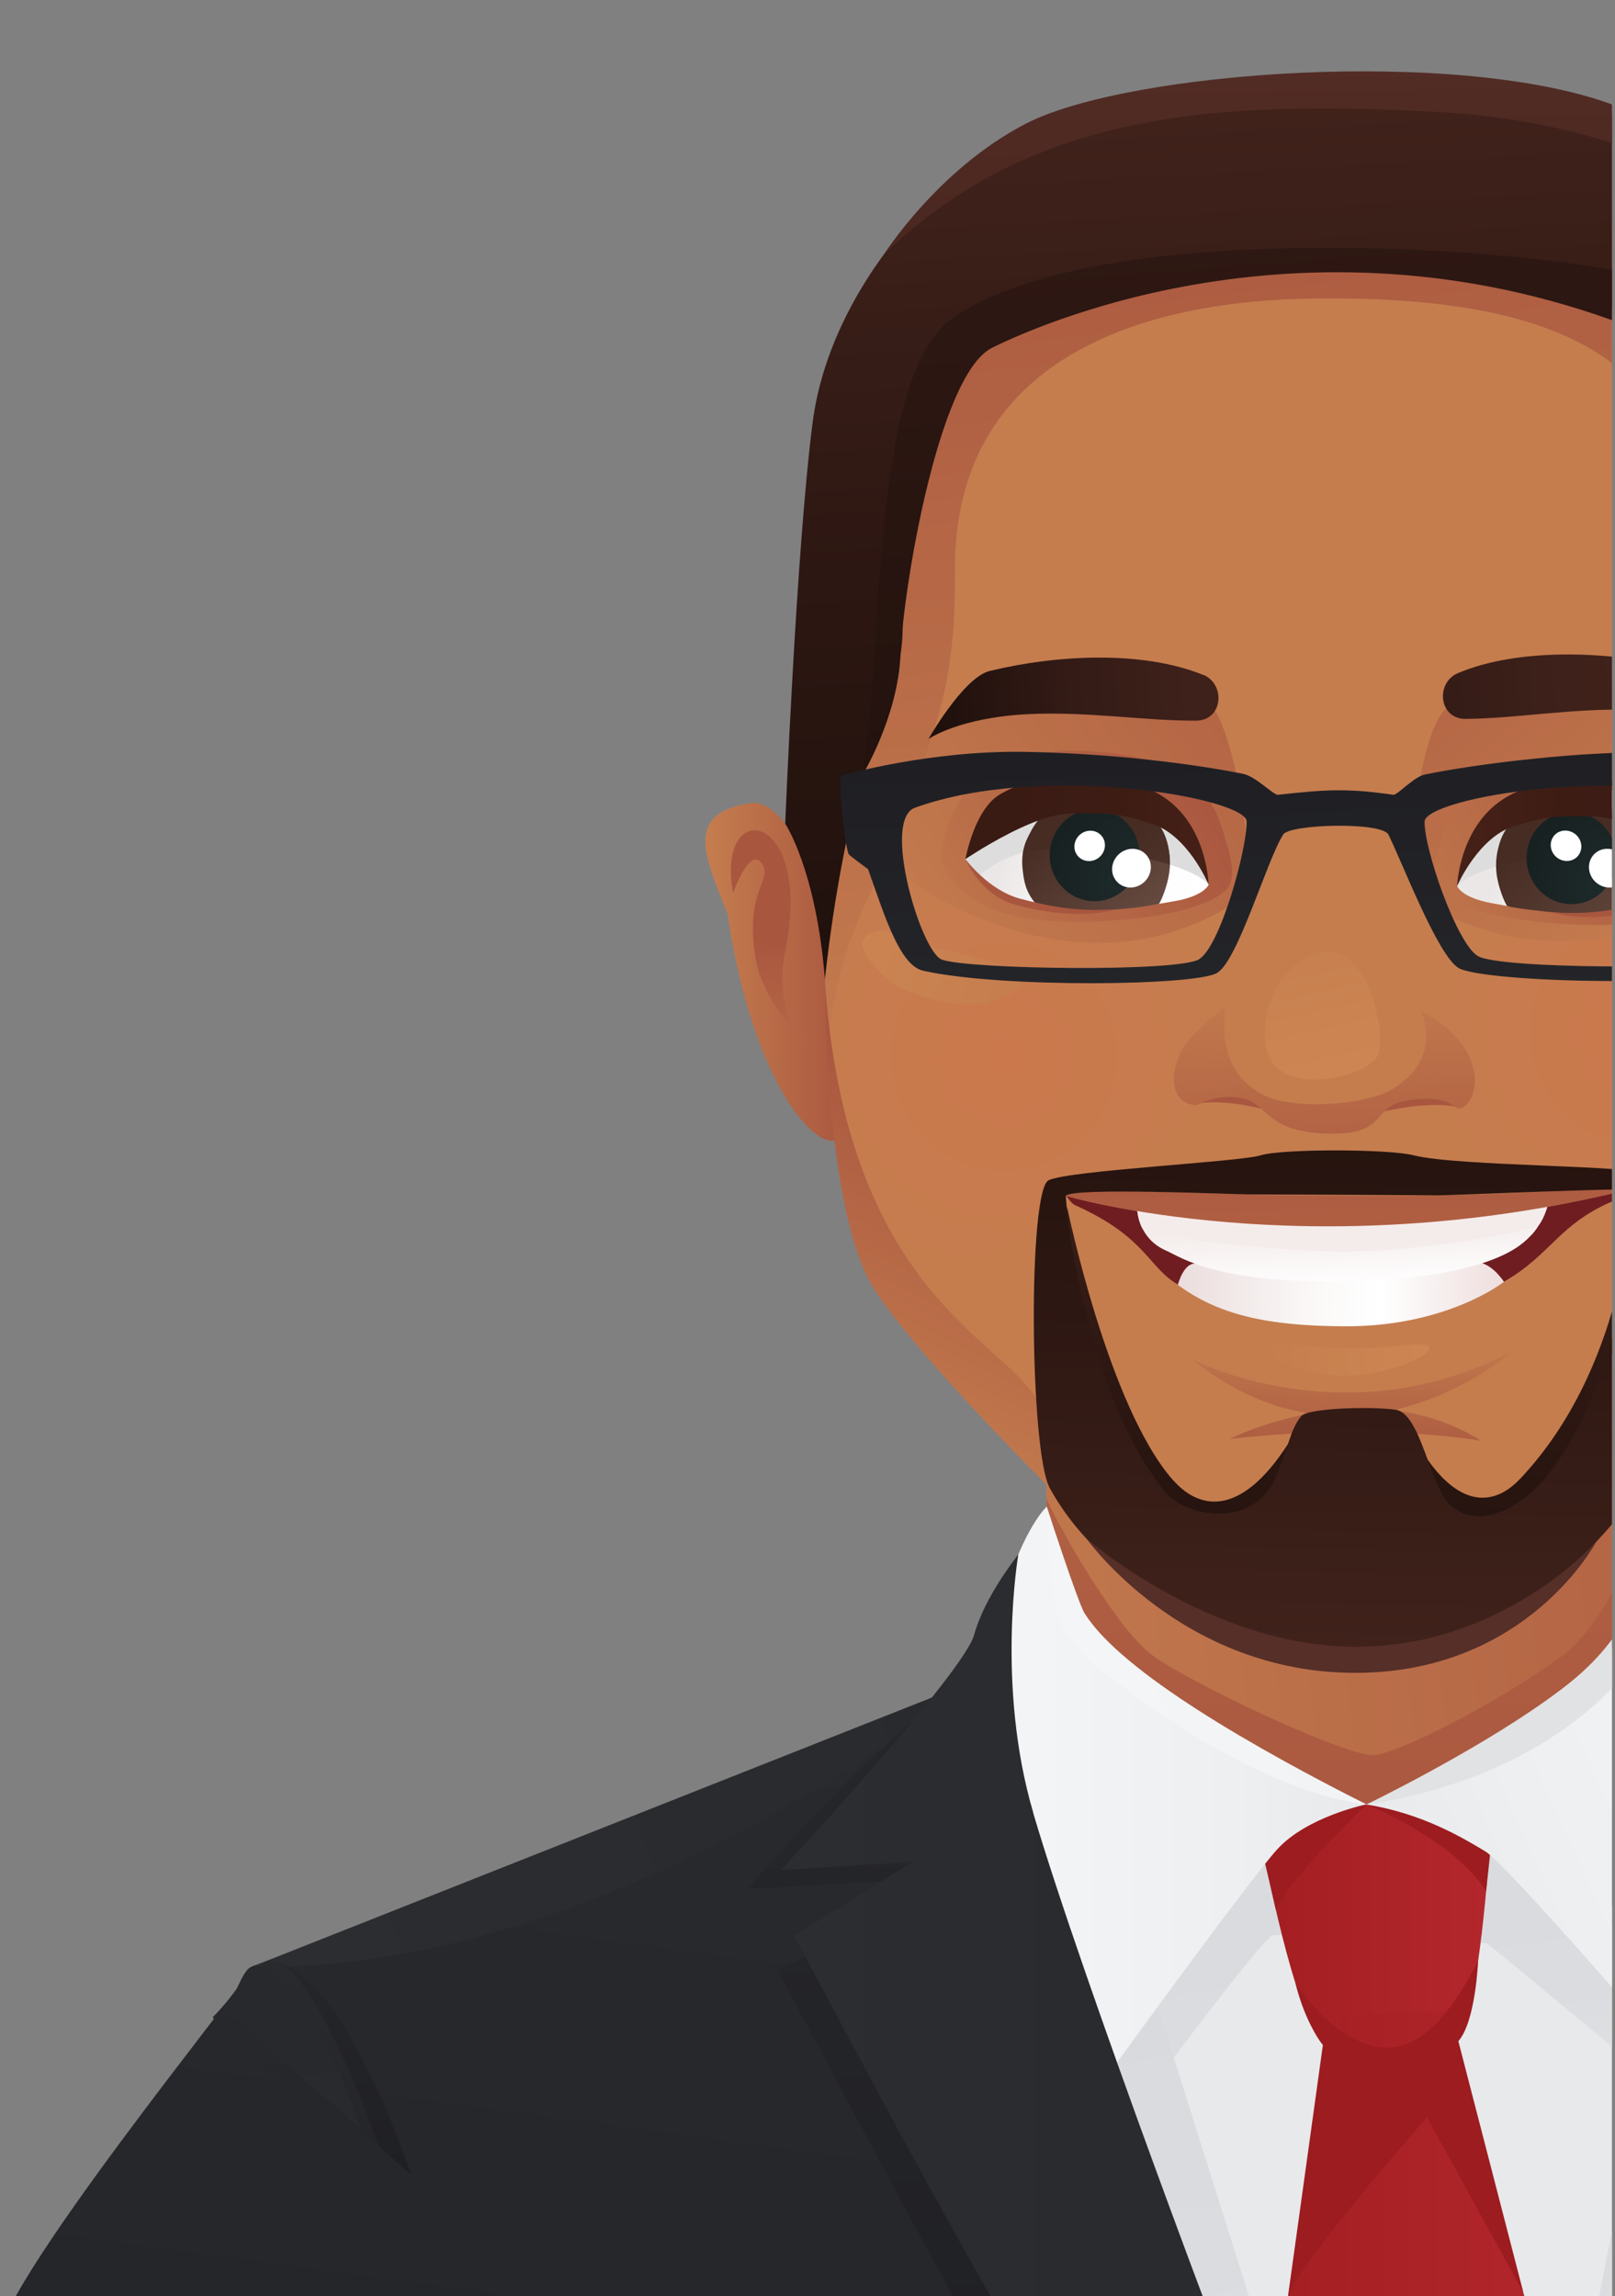 <?xml version="1.0" encoding="UTF-8"?> <svg xmlns="http://www.w3.org/2000/svg" width="498" height="708" viewBox="0 0 498 708" fill="none"><rect x="0" y="0" width="498" height="708" fill="#808080" stroke="none"/><g clip-path="url(#clip0_2215_5053)"><path d="M763.079 590.744C726.352 580.917 549.964 526.883 549.964 526.883L496.468 766.092C605.809 743.419 700.224 679.357 763.079 590.777V590.744Z" fill="url(#paint0_linear_2215_5053)"></path><path d="M77.719 606.374C78.558 608.118 -4.762 709.416 -0.435 723C74.628 806.448 267.12 768.306 385.853 774.444L288.72 525.609C269.099 535.537 77.752 606.34 77.752 606.34L77.719 606.374Z" fill="url(#paint1_linear_2215_5053)"></path><path d="M299.051 518.8L77.719 606.407C191.252 608.285 299.051 518.8 299.051 518.8Z" fill="url(#paint2_linear_2215_5053)"></path><path d="M473.627 561.061C470.877 559.183 402.79 559.183 389.005 562C375.22 564.784 337.487 634.648 337.487 634.648L390.38 774.645C396.418 774.88 402.455 775.047 408.559 775.047C438.879 775.047 468.462 771.895 497.038 765.958L542.619 641.155C542.619 641.155 476.377 562.906 473.627 561.027V561.061Z" fill="#E8E9EB"></path><path d="M455.683 556.868C455.683 556.868 401.415 555.929 392.661 559.652C383.907 563.375 337.454 634.648 337.454 634.648L345.738 656.08C345.738 656.08 388.502 598.324 392.191 596.915C395.881 595.507 457.058 598.793 458.433 599.263C459.809 599.733 535.24 663.09 535.24 663.09L542.619 641.188C509.046 601.611 455.683 556.868 455.683 556.868Z" fill="url(#paint3_linear_2215_5053)"></path><path d="M321.489 419.219C321.489 419.219 322.897 463.023 323.568 498.508C351.272 539.092 387.731 566.494 431.232 557.237C457.326 551.703 491.403 519.404 512.97 493.008C512.97 493.008 510.186 423.512 509.28 415.362C509.28 415.362 443.709 462.251 321.489 419.186V419.219Z" fill="url(#paint4_linear_2215_5053)"></path><path d="M480.67 511.354C459.808 526.246 432.204 539.931 424.255 541.172C416.273 542.413 365.392 518.197 354.961 510.113C344.53 502.03 328.263 474.091 322.729 462.285C322.729 462.285 322.729 477.713 326.117 485.26C328.867 491.331 336.548 515.681 361.066 529.969C385.584 544.257 412.919 556.063 421.337 556.365C429.756 556.667 468.998 544.257 475.74 539.293C482.481 534.329 510.085 508.872 510.688 498.911C511.292 488.983 513.171 473.823 511.259 454.269C511.259 454.269 501.398 496.496 480.637 511.354H480.67Z" fill="url(#paint5_linear_2215_5053)"></path><path d="M337.454 634.648L386.657 774.511C393.131 774.846 399.671 775.014 406.245 775.047L354.962 612.31L337.487 634.682L337.454 634.648Z" fill="url(#paint6_linear_2215_5053)"></path><path d="M510.421 618.817L483.287 759.015L488.418 767.668C492.544 766.897 496.636 766.058 500.728 765.153L542.653 641.155L510.454 618.783L510.421 618.817Z" fill="url(#paint7_linear_2215_5053)"></path><path d="M421.07 556.399C408.492 556.097 390.515 575.349 390.515 575.349C390.515 575.349 400.308 626.263 409.532 631.864C418.722 637.465 445.722 636.224 450.619 627.504C455.516 618.817 459.809 571.626 458.903 568.507C457.998 565.387 433.647 556.701 421.07 556.399Z" fill="url(#paint8_linear_2215_5053)"></path><path d="M393.466 589.033C395.914 580.95 421.338 556.399 421.338 556.399C404.333 558.579 389.273 570.989 389.273 570.989L393.466 589.033Z" fill="#9C1C20"></path><path d="M446.661 620.461L414.429 621.232C414.429 621.232 407.553 634.044 403.83 662.822C401.113 683.784 391.722 743.62 386.825 774.544C394.036 774.913 401.247 775.081 408.525 775.081C435.727 775.081 462.324 772.532 488.116 767.736C476.511 728.393 456.79 665.036 454.14 656.047C453.302 653.229 446.627 620.494 446.627 620.494L446.661 620.461Z" fill="url(#paint9_linear_2215_5053)"></path><path d="M407.955 630.321L397.122 708.369C399.269 699.112 440.02 652.86 440.02 652.86L469.736 706.86L449.176 627.37C439.684 635.755 407.955 630.288 407.955 630.288V630.321Z" fill="#9C1C20"></path><path d="M458.266 583.097L460.177 565.22C460.177 565.22 443.575 559.183 421.338 556.399C421.338 556.399 447.835 566.964 458.266 583.097Z" fill="#9C1C20"></path><path d="M425.463 631.227C410.739 629.349 399.47 611.438 399.47 611.438C399.47 611.438 401.549 621.299 407.05 629.382C412.584 637.465 424.122 637.096 427.912 637.231C432.138 637.398 443.139 636.895 449.746 629.315C455.046 623.244 455.784 604.663 455.784 604.663C450.249 615.228 440.187 633.139 425.463 631.26V631.227Z" fill="#9C1C20"></path><path d="M230.661 582.459L295.059 578.736L239.851 607.614C239.851 607.614 298.01 717.257 306.999 730.875C308.844 733.692 317.296 747.578 329.437 767.802C348.522 771.324 368.009 773.605 387.864 774.544C338.862 656.415 287.881 533.055 285.902 526.548C253.804 554.319 230.628 582.426 230.628 582.426L230.661 582.459Z" fill="url(#paint10_linear_2215_5053)"></path><path d="M81.743 604.764L88.787 633.809C100.794 646.89 113.54 659.233 127.023 670.771C115.217 638.237 98.882 604.361 81.743 604.764Z" fill="url(#paint11_linear_2215_5053)"></path><path d="M84.863 604.696C79.865 603.388 70.697 617.204 65.565 622C80.088 640.179 99.587 646.052 116.759 661.681C105.658 630.858 93.114 606.81 84.863 604.663V604.696Z" fill="url(#paint12_linear_2215_5053)"></path><path d="M77.719 606.374C74.465 607.413 72.614 616.155 70.065 618C82.944 634.133 95.897 642.06 110.856 656.181C99.788 619.152 82.615 604.797 77.719 606.34V606.374Z" fill="url(#paint13_linear_2215_5053)"></path><path d="M511.494 456.315C511.494 456.315 513.305 467.014 506.731 492.136C498.447 523.798 421.304 556.399 421.304 556.399C438.779 559.183 451.323 566.863 457.997 570.855C464.672 574.812 517.799 636.526 517.799 636.526L541.479 531.579C541.479 531.579 530.679 507.061 522.394 479.089C516.257 458.394 511.494 456.315 511.494 456.315Z" fill="url(#paint14_linear_2215_5053)"></path><path d="M331.182 492.102C324.608 470.1 322.763 464.566 322.763 464.566C322.763 464.566 315.854 470.771 309.716 491.465C301.432 519.404 313.238 560.423 313.238 560.423L344.061 636.493C344.061 636.493 384.544 580.581 393.734 570.351C402.924 560.122 421.338 556.365 421.338 556.365C421.338 556.365 338.628 516.955 331.182 492.102Z" fill="url(#paint15_linear_2215_5053)"></path><path d="M318.638 559.015C307.033 519.739 314.009 479.323 314.009 479.323C314.009 479.323 303.578 492.27 300.392 504.076C297.205 515.882 240.858 576.59 240.858 576.59L281.341 574.108L244.95 596.882C244.95 596.882 296.132 693.779 310.756 716.654C314.579 722.624 326.285 743.05 341.445 769.916C359.59 772.733 378.071 774.444 396.887 774.947C394.438 768.909 391.99 762.805 389.508 756.634C378.239 728.661 333.898 610.7 318.604 559.048L318.638 559.015Z" fill="url(#paint16_linear_2215_5053)"></path><path d="M608.861 589L562.24 571.626L601.483 567.903C601.483 567.903 549.26 513.434 542.049 503.606C534.771 493.678 523.535 483.382 523.535 483.382C523.535 483.382 535.911 522.288 530.31 562.905C523.099 615.329 497.776 735.034 490.263 767.266C511.259 763.241 531.752 757.673 551.575 750.731C554.258 744.224 556.237 739.528 557.31 737.113C568.345 712.26 608.828 589 608.828 589H608.861Z" fill="url(#paint17_linear_2215_5053)"></path><path d="M511.494 456.281C511.494 456.281 512.634 465.438 509.783 477.244C503.142 504.546 488.62 515.849 477.082 524.1C454.073 540.568 421.371 556.399 421.371 556.399C468.831 549.288 500.66 524.636 513.741 497.066C527.392 468.289 511.494 456.281 511.494 456.281Z" fill="#E1E2E4"></path><path d="M334.435 497.468C332.456 494.316 322.763 464.566 322.763 464.566C322.763 464.566 322.964 478.72 324.809 493.008C326.653 507.296 340.64 515.949 349.964 522.825C393.499 554.822 421.371 556.399 421.371 556.399C387.831 539.461 345.671 515.58 334.468 497.468H334.435Z" fill="url(#paint18_linear_2215_5053)"></path><path d="M231.031 247.695C212.147 250.847 216.206 262.05 224.323 281.637C232.003 333.792 251.39 354.654 257.963 351.434C269.937 345.531 253.905 243.871 231.031 247.695Z" fill="url(#paint19_linear_2215_5053)"></path><path d="M569.15 243.871C574.684 102.835 516.726 44.307 389.575 52.222C389.575 52.222 302.908 55.342 281.241 103.405C258.064 154.822 251.423 199.967 253.167 266.209C256.79 404.562 281.14 408.486 302.404 435.285C316.827 453.497 355.465 490.995 367.908 497.77C388.033 508.738 449.478 507.095 468.596 494.852C485.4 484.086 506.228 457.891 530.646 425.927C550.535 399.833 569.519 394.265 567.339 319.672C565.997 274.225 567.64 283.046 569.183 243.871H569.15Z" fill="#C57D4E"></path><path d="M482.716 366.93C510.085 369.546 556.303 382.862 564.018 335.872C571.262 291.565 564.99 269.663 551.44 266.041C518.168 257.187 479.865 277.545 464.336 289.083C428.079 316.016 434.183 362.301 482.716 366.93Z" fill="url(#paint20_radial_2215_5053)"></path><path d="M419.459 464.13C409.934 464.163 386.12 470.703 386.824 474.225C388.938 484.925 411.007 486.702 420.499 486.635C430.024 486.602 449.276 484.153 449.645 475.03C449.779 471.441 428.985 464.096 419.459 464.13Z" fill="url(#paint21_linear_2215_5053)"></path><path d="M349.964 284.891C344.866 282.14 285.936 259.199 264.772 268.322C249.78 274.795 252.899 317.257 262.491 364.18C273.09 416.1 320.751 377.026 338.426 367.232C381.224 343.586 389.676 306.222 349.931 284.857L349.964 284.891Z" fill="url(#paint22_radial_2215_5053)"></path><path d="M445.621 218.783C436.968 226.933 432.004 274.158 439.886 278.854C489.123 308.201 542.955 271.039 542.955 271.039C554.861 179.843 445.621 218.783 445.621 218.783Z" fill="url(#paint23_linear_2215_5053)"></path><path d="M278.993 270.435C278.993 270.435 331.182 310.65 381.526 277.881C389.24 272.85 381.056 228.845 374.65 219.085C374.65 219.085 271.111 175.516 278.993 270.435Z" fill="url(#paint24_linear_2215_5053)"></path><path d="M398.932 52.088C289.222 64.9 257.862 121.651 252.127 174.611C250.282 191.817 254.408 306.658 255.179 322.858C259.036 285.427 271.714 272.28 277.986 253.564C287.981 224.72 295.025 212.746 294.455 174.141C295.226 103.539 364.822 92.806 402.991 92.102C484.594 90.592 521.421 112.93 522.495 170.049C523.266 210.599 536.011 223.244 543.692 246.856C553.318 271.475 563.85 299.682 567.338 325.776C567.338 325.776 573.207 230.79 562.542 148.684C557.477 109.643 526.855 37.163 398.932 52.088Z" fill="url(#paint25_linear_2215_5053)"></path><path d="M286.808 291.8C276.377 288.916 272.52 285.058 267.724 288.111C261.82 291.901 272.822 301.325 275.337 303.237C277.853 305.115 298.346 314.876 312.231 306.256C324.775 298.474 297.038 294.651 286.808 291.8Z" fill="url(#paint26_linear_2215_5053)"></path><path d="M333.731 231.528C325.245 231.025 310.555 232.367 301.297 240.484C294.153 246.756 289.827 258.897 290.397 264.733C290.699 267.718 295.73 282.14 323.87 283.985C342.25 285.226 371.329 282.107 378.373 273.99C381.76 270.1 378.675 261.379 376.998 255.946C371.799 238.974 359.523 232.971 333.731 231.495V231.528Z" fill="url(#paint27_linear_2215_5053)"></path><path d="M351.038 245.179C305.557 238.505 313.674 245.649 297.709 264.901C297.709 264.901 304.618 274.728 313.037 276.942C336.481 283.113 351.977 279.591 362.475 277.814C366.198 277.177 371.162 275.567 372.705 272.816C372.705 272.816 364.588 247.192 351.038 245.213V245.179Z" fill="url(#paint28_linear_2215_5053)"></path><path d="M331.752 241.758C317.062 240.081 297.743 264.901 297.743 264.901C298.481 266.209 299.453 268.02 301.801 269.932C304.518 268.087 312.198 261.547 324.139 261.849C365.158 262.855 372.705 272.716 372.705 272.716C369.72 253.832 346.477 243.469 331.786 241.792L331.752 241.758Z" fill="#DDDDDD"></path><path d="M337.286 247.56C324.81 248.164 313.775 254.939 315.351 268.221C315.687 271.039 316.022 274.594 319.108 278.317C321.422 279.021 330.478 280.799 337.219 280.698C343.29 280.598 350.736 280.094 357.344 278.719C357.914 278.149 360.463 272.414 360.731 267.215C361.503 253.497 349.763 246.957 337.286 247.56Z" fill="url(#paint29_linear_2215_5053)"></path><path d="M332.926 246.688C318.503 246.688 315.451 262.888 315.451 262.888C334.972 258.495 360.764 266.578 360.764 266.578C360.697 249.539 348.69 246.722 332.959 246.688H332.926Z" fill="url(#paint30_linear_2215_5053)"></path><path d="M337.353 249.472C329.706 249.606 323.602 256.08 323.702 263.928C323.803 271.777 330.108 278.015 337.756 277.881C345.403 277.713 351.507 271.273 351.373 263.425C351.272 255.577 344.967 249.338 337.32 249.472H337.353Z" fill="url(#paint31_radial_2215_5053)"></path><path d="M346.375 262.419C343.39 263.995 342.082 267.617 343.491 270.502C344.9 273.42 348.455 274.527 351.44 272.95C354.425 271.374 355.7 267.785 354.324 264.867C352.916 261.949 349.361 260.876 346.409 262.419H346.375Z" fill="white"></path><path d="M488.821 232.467C462.995 233.641 450.652 239.477 445.252 256.382C443.542 261.782 440.322 270.468 443.642 274.393C450.619 282.576 479.631 286.065 498.044 285.058C526.185 283.516 531.417 269.16 531.752 266.209C532.39 260.373 528.231 248.198 521.154 241.825C511.964 233.574 497.307 232.098 488.821 232.467Z" fill="url(#paint32_linear_2215_5053)"></path><path d="M471.313 245.917C457.729 247.728 449.311 273.252 449.311 273.252C450.82 276.036 455.784 277.713 459.473 278.384C469.971 280.296 485.433 283.985 508.945 278.116C517.397 276.003 524.407 266.276 524.407 266.276C508.677 246.823 516.894 239.813 471.313 245.917Z" fill="url(#paint33_linear_2215_5053)"></path><path d="M490.666 242.731C475.942 244.24 452.564 254.336 449.378 273.152C449.378 273.152 457.025 263.391 498.078 262.888C510.052 262.754 517.632 269.395 520.315 271.273C522.663 269.362 523.669 267.584 524.407 266.31C524.407 266.31 505.39 241.221 490.666 242.731Z" fill="#DDDDDD"></path><path d="M485.03 248.466C472.553 247.695 460.747 254.101 461.351 267.819C461.552 273.017 464.202 278.786 464.739 279.357C466.852 280.094 478.758 281.503 484.829 281.671C491.571 281.872 500.526 280.128 502.84 279.424C505.96 275.734 506.362 272.212 506.697 269.395C508.408 256.113 497.474 249.237 484.997 248.466H485.03Z" fill="url(#paint34_linear_2215_5053)"></path><path d="M489.424 247.628C473.694 247.493 461.653 250.177 461.385 267.181C461.385 267.181 487.244 259.4 506.731 264.029C506.731 264.029 503.846 247.762 489.458 247.628H489.424Z" fill="url(#paint35_linear_2215_5053)"></path><path d="M484.963 250.378C477.316 250.143 470.977 256.314 470.742 264.163C470.541 272.011 476.545 278.552 484.192 278.786C491.839 279.021 498.212 272.85 498.413 265.001C498.614 257.153 492.577 250.613 484.93 250.378H484.963Z" fill="url(#paint36_radial_2215_5053)"></path><path d="M498.514 262.452C495.563 260.876 492.007 261.916 490.565 264.8C489.123 267.685 490.364 271.34 493.349 272.917C496.301 274.527 499.889 273.454 501.298 270.569C502.74 267.685 501.466 264.062 498.514 262.452Z" fill="white"></path><path d="M484.964 256.683C482.616 255.442 479.798 256.247 478.658 258.528C477.518 260.809 478.49 263.66 480.838 264.901C483.186 266.142 486.003 265.337 487.144 263.056C488.284 260.775 487.311 257.924 484.964 256.683Z" fill="white"></path><path d="M513.976 246.185C500.761 238.169 475.438 237.7 462.324 247.225C449.847 256.315 449.311 273.219 449.311 273.219C449.311 273.219 455.985 257.656 467.489 254.537C471.883 253.363 475.606 251.686 485.467 251.686C492.276 251.686 496.636 251.317 507.57 256.482C516.257 260.608 524.407 266.276 524.407 266.276C524.407 266.276 521.925 250.982 513.976 246.152V246.185Z" fill="url(#paint37_linear_2215_5053)"></path><path d="M507.268 278.317C501.063 279.826 492.275 282.275 478.49 281.268C478.49 281.268 488.955 285.36 508.978 280.162C519.745 277.378 524.407 266.309 524.407 266.309C524.407 266.309 517.196 275.868 507.268 278.283V278.317Z" fill="url(#paint38_linear_2215_5053)"></path><path d="M333.999 256.683C331.652 257.891 330.645 260.742 331.752 263.023C332.859 265.303 335.676 266.175 338.024 264.968C340.372 263.76 341.378 260.909 340.271 258.629C339.165 256.348 336.347 255.476 333.999 256.683Z" fill="white"></path><path d="M359.993 246.588C347.013 236.895 321.657 237.062 308.375 244.911C300.359 249.64 297.709 264.901 297.709 264.901C297.709 264.901 305.926 259.333 314.647 255.308C325.614 250.244 329.975 250.713 336.783 250.78C346.644 250.881 350.334 252.625 354.727 253.866C366.198 257.119 372.671 272.749 372.671 272.749C372.671 272.749 372.369 255.845 359.993 246.588Z" fill="url(#paint39_linear_2215_5053)"></path><path d="M314.714 277.143C304.82 274.594 297.743 264.934 297.743 264.934C297.743 264.934 302.271 276.036 313.003 278.954C332.96 284.388 343.793 280.43 343.793 280.43C330.008 281.268 320.919 278.719 314.714 277.143Z" fill="url(#paint40_linear_2215_5053)"></path><path d="M379.211 443.67C425.496 438.471 456.756 444.274 456.756 444.274C421.639 422.137 379.211 443.67 379.211 443.67Z" fill="url(#paint41_linear_2215_5053)"></path><path d="M328.7 368.741C329.639 369.714 330.344 371.089 331.551 371.626C353.788 381.587 354.09 391.113 363.615 396.311C397.424 414.758 436.8 410.264 463.33 395.439C478.591 386.92 480.537 376.992 498.782 369.781C501.231 368.808 501.7 366.896 501.7 366.896C404.166 391.045 328.7 368.741 328.7 368.741Z" fill="#701D21"></path><path d="M416.072 415.765C402.925 415.765 389.944 413.149 389.944 415.765C389.944 418.381 401.382 424.15 414.529 424.15C427.677 424.15 440.691 418.347 440.691 415.765C440.691 413.182 429.254 415.765 416.072 415.765Z" fill="url(#paint42_linear_2215_5053)"></path><path d="M454.04 389.301C445.085 391.146 428.247 394.534 412.819 394.534C395.781 394.534 378.541 391.381 369.116 389.67C364.991 388.899 363.213 396.177 363.213 396.177C375.589 405.334 390.515 408.822 414.362 408.956C446.191 409.191 463.767 395.238 463.767 395.238C463.767 395.238 459.306 388.228 454.04 389.301Z" fill="url(#paint43_linear_2215_5053)"></path><path d="M367.505 419.119C418.285 460.004 466.885 416.301 466.885 416.301C415.569 443.972 367.505 419.119 367.505 419.119Z" fill="url(#paint44_linear_2215_5053)"></path><path d="M350.735 373.437C350.735 373.437 351.071 381.889 359.556 385.612C364.487 387.759 375.522 396.278 418.419 394.936C461.317 393.628 469.803 383.13 471.748 381.285C475.404 377.864 477.048 372.095 477.048 372.095C477.048 372.095 412.416 384.908 350.702 373.437H350.735Z" fill="url(#paint45_linear_2215_5053)"></path><path d="M350.602 372.665C350.602 372.665 350.904 376.489 352.279 378.77C353.453 380.648 387.731 385.746 413.624 385.88C439.517 386.048 473.292 379.273 474.499 377.764C476.378 375.416 477.384 371.257 477.384 371.257C477.384 371.257 448.237 381.151 350.602 372.632V372.665Z" fill="#F4ECEB"></path><path d="M323.401 366.058C323.401 366.058 329.639 369.714 328.7 368.741C328.7 368.741 404.165 391.045 501.7 366.897L507 364.213C454.04 373.169 323.401 366.058 323.401 366.058Z" fill="url(#paint46_linear_2215_5053)"></path><path d="M242.233 292.84C250.819 249.506 220.465 245.414 226.067 275.399C226.067 275.399 230.896 261.547 234.586 265.873C239.114 271.206 229.152 273.688 233.144 296.361C235.257 308.168 247.298 320.946 247.298 320.946C247.298 320.946 238.51 311.22 242.199 292.873L242.233 292.84Z" fill="url(#paint47_linear_2215_5053)"></path><path d="M516.089 417.911C501.734 435.889 495.361 469.831 495.361 469.831C502.707 460.507 551.809 408.285 558.953 391.18C570.793 362.905 568.546 294.584 568.546 294.584C561.905 396.915 530.444 399.9 516.089 417.878V417.911Z" fill="url(#paint48_linear_2215_5053)"></path><path d="M254.341 302.03C254.341 302.03 254.173 373.236 269.4 397.217C283.152 418.85 326.586 461.882 332.389 467.349C332.389 467.349 330.846 442.362 315.116 425.592C299.385 408.822 260.21 388.429 254.307 302.03H254.341Z" fill="url(#paint49_linear_2215_5053)"></path><path d="M370.96 208.084C352.379 200.571 326.184 201.812 305.222 206.876C297.105 208.822 286.305 227.872 286.305 227.872C286.305 227.872 295.663 221.231 317.263 220.192C335.676 219.32 353.318 222.338 368.881 222.204C377.132 222.137 378.037 210.935 370.994 208.05L370.96 208.084Z" fill="url(#paint50_linear_2215_5053)"></path><path d="M515.284 205.367C495.361 200.805 468.06 199.732 449.579 207.547C442.569 210.499 443.642 221.701 451.893 221.667C467.456 221.567 485.031 218.28 503.444 218.884C525.044 219.588 534.603 226.631 534.603 226.631C534.603 226.631 523.401 207.245 515.251 205.367H515.284Z" fill="url(#paint51_linear_2215_5053)"></path><path d="M450.719 25.021C401.348 21.064 355.599 25.86 327.526 34.379C301.197 42.395 256.689 82.442 250.551 130.505C245.52 169.714 242.133 254 242.133 254C242.133 254 251.658 268.121 254.375 301.996C254.375 301.996 257.461 270.234 265.007 242.496C271.95 216.938 279.06 208.989 278.289 190.576C277.182 163.777 292.913 113.869 302.136 108.402C370.759 67.886 490.062 84.991 515.217 102.499C525.983 110.012 539.198 167.064 540.037 188.295C540.808 208.151 551.373 218.079 558.316 243.033C564.957 266.813 568.579 294.517 568.579 294.517C568.579 294.517 571.699 256.08 578.608 249.103C578.038 224.619 576.797 157.639 568.512 114.674C563.515 88.748 535.408 31.729 450.719 24.954V25.021Z" fill="url(#paint52_linear_2215_5053)"></path><path d="M423.585 343.452C442.468 338.723 449.88 341.54 449.88 341.54C438.913 331.78 423.585 343.452 423.585 343.452Z" fill="url(#paint53_linear_2215_5053)"></path><path d="M370.155 340.131C370.155 340.131 379.949 338.521 394.774 343.62C394.774 343.62 380.318 332.518 370.155 340.131Z" fill="url(#paint54_linear_2215_5053)"></path><path d="M438.175 311.689C442.501 322.758 437.47 330.74 429.89 335.503C421.773 340.869 398.128 342.446 389.273 337.448C381.726 333.524 375.823 325.609 377.903 310.281C377.903 310.281 373.207 313.869 369.015 318.062C360.026 326.313 359.187 340.601 369.115 340.769C369.115 340.769 375.052 337.18 382.464 338.488C391.386 340.064 389.642 349.355 410.336 349.556C428.381 349.724 422.645 340.97 434.116 339.293C445.587 337.649 447.096 340.634 449.679 341.775C455.414 341.775 461.049 323.73 438.175 311.689Z" fill="url(#paint55_linear_2215_5053)"></path><path d="M408.827 293.309C400.106 293.309 388.3 306.189 390.212 321.953C392.392 339.897 423.148 331.881 425.06 324.871C426.972 317.861 422.679 293.309 408.827 293.309Z" fill="url(#paint56_linear_2215_5053)"></path><path d="M498.513 32.736C450.719 14.355 347.951 21.869 316.457 38.068C289.189 52.088 272.486 78.585 272.486 78.585C318.235 34.044 376.259 30.958 443.105 34.513C509.951 38.068 544.229 67.751 544.229 67.751C544.229 67.751 524.037 42.529 498.513 32.736Z" fill="url(#paint57_linear_2215_5053)"></path><path d="M516.994 88.949C500.929 78.015 341.512 63.458 293.382 98.374C268.528 116.418 272.486 198.223 266.013 238.874C266.013 238.874 276.947 220.795 277.685 201.711C278.389 182.627 289.223 115.546 305.926 107.228C322.629 98.944 412.382 59.735 516.156 106.423C526.855 111.22 534.972 174.275 540.137 196.546C545.302 218.817 551.004 224.72 554.761 232.166C554.761 232.166 542.72 153.816 541.076 146.604C539.433 139.393 532.054 99.179 516.994 88.915V88.949Z" fill="url(#paint58_linear_2215_5053)"></path><path d="M468.63 456.08C459.373 465.874 447.265 464.096 435.928 443.033C435.928 443.033 440.791 468.859 444.783 470.938C448.74 473.018 464.068 479.323 472.99 466.477C481.912 453.631 507.939 408.453 502.941 372.129C502.941 372.129 501.063 421.835 468.63 456.113V456.08Z" fill="url(#paint59_linear_2215_5053)"></path><path d="M361.669 456.348C341.646 433.574 329.035 372.095 329.035 372.095C324.406 416.301 352.58 453.598 361.502 466.444C370.423 479.29 385.751 473.018 389.709 470.905C393.667 468.825 398.564 442.999 398.564 442.999C383.839 467.316 370.558 466.444 361.669 456.315V456.348Z" fill="url(#paint60_linear_2215_5053)"></path><path d="M507.804 362.067C503.846 359.216 449.679 359.719 435.927 356.231C428.179 354.252 395.344 354.185 388.77 356.231C382.196 358.277 329.806 360.859 323.366 363.911C316.927 366.93 317.497 447.527 323.702 458.83C341.981 492.102 383.236 508.101 422.578 508.738C475.303 509.543 507.368 456.147 507.368 456.147C507.368 456.147 514.948 438.069 513.707 401.342C512.567 367.802 510.823 364.247 507.804 362.1V362.067ZM498.144 408.956C489.86 438.27 479.06 456.918 466.851 464.13C461.384 467.349 453.569 469.764 447.23 464.13C440.891 458.495 438.174 435.755 430.326 434.681C422.511 433.608 403.46 434.178 401.28 436.627C397.792 440.618 396.987 447.661 393.096 456.114C385.684 472.28 363.346 467.417 358.047 458.461C356.839 456.415 345.436 444.274 335.944 408.99C329.571 385.344 328.632 368.741 328.632 368.741C330.51 366.058 379.177 368.272 384.477 368.272C389.776 368.272 438.309 368.574 443.373 368.574C448.438 368.574 500.895 366.226 501.633 366.897C503.947 369.043 503.712 389.167 498.111 408.956H498.144Z" fill="url(#paint61_linear_2215_5053)"></path><path d="M418.252 507.799C373.04 507.799 334.972 474.326 334.972 474.326C334.972 474.326 364.454 516.05 418.353 515.815C471.246 515.58 492.242 475.332 492.242 475.332C492.242 475.332 463.8 507.765 418.286 507.765L418.252 507.799Z" fill="url(#paint62_linear_2215_5053)"></path><path d="M507.603 231.83C480.637 232.3 453.637 235.889 439.282 238.84C436.062 239.511 431.266 244.81 429.757 245.079C415.2 242.999 409.029 243.435 393.936 245.079C392.292 244.777 387.127 239.41 383.438 238.639C368.781 235.62 342.451 232.266 316.122 231.83C286.607 231.327 259.976 238.974 259.439 239.175C258.266 239.578 260.613 262.385 261.821 263.526C262.559 264.23 265.51 266.41 267.69 268.02C272.856 282.644 277.484 297.703 284.662 299.313C308.609 304.713 368.814 303.975 375.321 299.984C381.828 296.026 390.548 265.437 395.68 257.321C397.759 254.067 426.101 253.363 428.113 257.321C432.406 265.907 443.24 294.483 449.747 298.475C456.253 302.432 515.184 304.713 539.131 299.313C546.275 297.703 550.904 282.644 556.103 268.02C558.283 266.41 561.234 264.23 561.972 263.526C563.146 262.385 565.527 239.544 564.353 239.175C563.783 239.008 537.186 231.327 507.67 231.83H507.603ZM369.753 295.791C363.213 299.783 298.782 298.911 290.431 295.892C283.991 293.544 271.849 252.826 282.113 249.07C321.187 234.916 384.276 245.984 384.41 253.296C384.544 261.849 376.294 291.8 369.72 295.791H369.753ZM533.295 295.892C524.944 298.911 462.224 298.776 455.683 294.785C449.143 290.794 439.148 261.849 439.282 253.329C439.416 246.018 502.505 234.949 541.58 249.103C551.876 252.826 539.735 293.578 533.262 295.925L533.295 295.892Z" fill="url(#paint63_linear_2215_5053)"></path></g><defs><linearGradient id="paint0_linear_2215_5053" x1="648.338" y1="541.742" x2="616.91" y2="773.169" gradientUnits="userSpaceOnUse"><stop stop-color="#292A2D"></stop><stop offset="0.14" stop-color="#26272B"></stop><stop offset="1" stop-color="#25262A"></stop></linearGradient><linearGradient id="paint1_linear_2215_5053" x1="254.576" y1="522.456" x2="224.357" y2="745.163" gradientUnits="userSpaceOnUse"><stop stop-color="#292A2D"></stop><stop offset="1" stop-color="#25262A"></stop></linearGradient><linearGradient id="paint2_linear_2215_5053" x1="85.198" y1="613.35" x2="312.802" y2="523.965" gradientUnits="userSpaceOnUse"><stop stop-color="#2C2D30"></stop><stop offset="1" stop-color="#292A2D"></stop></linearGradient><linearGradient id="paint3_linear_2215_5053" x1="427.442" y1="553.112" x2="446.023" y2="678.15" gradientUnits="userSpaceOnUse"><stop stop-color="#D9DADD"></stop><stop offset="0.55" stop-color="#DBDCDF"></stop><stop offset="0.91" stop-color="#E4E5E7"></stop><stop offset="1" stop-color="#E8E9EB"></stop></linearGradient><linearGradient id="paint4_linear_2215_5053" x1="264.906" y1="502.131" x2="654.442" y2="454.168" gradientUnits="userSpaceOnUse"><stop stop-color="#C57D4E"></stop><stop offset="1" stop-color="#A9563F"></stop></linearGradient><linearGradient id="paint5_linear_2215_5053" x1="417.413" y1="73.789" x2="417.413" y2="589.369" gradientUnits="userSpaceOnUse"><stop stop-color="#C57D4E"></stop><stop offset="1" stop-color="#A9563F"></stop></linearGradient><linearGradient id="paint6_linear_2215_5053" x1="357.813" y1="610.533" x2="383.169" y2="780.95" gradientUnits="userSpaceOnUse"><stop stop-color="#D9DADD"></stop><stop offset="0.55" stop-color="#DBDCDF"></stop><stop offset="0.91" stop-color="#E4E5E7"></stop><stop offset="1" stop-color="#E8E9EB"></stop></linearGradient><linearGradient id="paint7_linear_2215_5053" x1="500.895" y1="619.085" x2="522.562" y2="764.683" gradientUnits="userSpaceOnUse"><stop stop-color="#D9DADD"></stop><stop offset="0.55" stop-color="#DBDCDF"></stop><stop offset="0.91" stop-color="#E4E5E7"></stop><stop offset="1" stop-color="#E8E9EB"></stop></linearGradient><linearGradient id="paint8_linear_2215_5053" x1="390.515" y1="595.808" x2="459.037" y2="595.808" gradientUnits="userSpaceOnUse"><stop stop-color="#A31E22"></stop><stop offset="1" stop-color="#B3272C"></stop></linearGradient><linearGradient id="paint9_linear_2215_5053" x1="386.825" y1="697.771" x2="488.116" y2="697.771" gradientUnits="userSpaceOnUse"><stop stop-color="#A31E22"></stop><stop offset="1" stop-color="#B3272C"></stop></linearGradient><linearGradient id="paint10_linear_2215_5053" x1="311.057" y1="881.403" x2="308.24" y2="559.585" gradientUnits="userSpaceOnUse"><stop stop-color="#1C1C1F"></stop><stop offset="0.1" stop-color="#1D1D20"></stop><stop offset="1" stop-color="#25262A"></stop></linearGradient><linearGradient id="paint11_linear_2215_5053" x1="119.376" y1="716.956" x2="98.01" y2="604.026" gradientUnits="userSpaceOnUse"><stop stop-color="#1C1C1F"></stop><stop offset="0.1" stop-color="#1D1D20"></stop><stop offset="1" stop-color="#25262A"></stop></linearGradient><linearGradient id="paint12_linear_2215_5053" x1="96.971" y1="606.608" x2="90.263" y2="656.147" gradientUnits="userSpaceOnUse"><stop stop-color="#292A2D"></stop><stop offset="1" stop-color="#25262A"></stop></linearGradient><linearGradient id="paint13_linear_2215_5053" x1="91.973" y1="657.22" x2="80.334" y2="520.947" gradientUnits="userSpaceOnUse"><stop stop-color="#292A2D"></stop><stop offset="1" stop-color="#25262A"></stop></linearGradient><linearGradient id="paint14_linear_2215_5053" x1="559.087" y1="526.112" x2="426.503" y2="586.619" gradientUnits="userSpaceOnUse"><stop stop-color="#F4F5F6"></stop><stop offset="0.64" stop-color="#EEEFF0"></stop><stop offset="1" stop-color="#E8E9EB"></stop></linearGradient><linearGradient id="paint15_linear_2215_5053" x1="306.765" y1="550.529" x2="421.338" y2="550.529" gradientUnits="userSpaceOnUse"><stop stop-color="#F4F5F6"></stop><stop offset="0.64" stop-color="#EEEFF0"></stop><stop offset="1" stop-color="#E8E9EB"></stop></linearGradient><linearGradient id="paint16_linear_2215_5053" x1="240.858" y1="627.101" x2="396.92" y2="627.101" gradientUnits="userSpaceOnUse"><stop stop-color="#2C2D30"></stop><stop offset="1" stop-color="#292A2D"></stop></linearGradient><linearGradient id="paint17_linear_2215_5053" x1="589.978" y1="488.983" x2="463.8" y2="798.089" gradientUnits="userSpaceOnUse"><stop stop-color="#2C2D30"></stop><stop offset="1" stop-color="#292A2D"></stop></linearGradient><linearGradient id="paint18_linear_2215_5053" x1="345.335" y1="525.676" x2="536.515" y2="416.938" gradientUnits="userSpaceOnUse"><stop stop-color="#F4F5F6"></stop><stop offset="0.64" stop-color="#EEEFF0"></stop><stop offset="1" stop-color="#E8E9EB"></stop></linearGradient><linearGradient id="paint19_linear_2215_5053" x1="217.547" y1="299.682" x2="262.055" y2="299.682" gradientUnits="userSpaceOnUse"><stop stop-color="#C57D4E"></stop><stop offset="1" stop-color="#A9563F"></stop></linearGradient><radialGradient id="paint20_radial_2215_5053" cx="0" cy="0" r="1" gradientUnits="userSpaceOnUse" gradientTransform="translate(505.931 318.31) rotate(176.95) scale(68.295 68.933)"><stop stop-color="#CB784D"></stop><stop offset="1" stop-color="#C57D4E"></stop></radialGradient><linearGradient id="paint21_linear_2215_5053" x1="418.252" y1="463.492" x2="418.252" y2="491.599" gradientUnits="userSpaceOnUse"><stop stop-color="#CD8845"></stop><stop offset="1" stop-color="#D59149"></stop></linearGradient><radialGradient id="paint22_radial_2215_5053" cx="0" cy="0" r="1" gradientUnits="userSpaceOnUse" gradientTransform="translate(309.535 325.823) rotate(-5.35) scale(70.017 70.672)"><stop stop-color="#CB784D"></stop><stop offset="1" stop-color="#C57D4E"></stop></radialGradient><linearGradient id="paint23_linear_2215_5053" x1="517.8" y1="289.352" x2="398.665" y2="147.007" gradientUnits="userSpaceOnUse"><stop stop-color="#C57D4E"></stop><stop offset="1" stop-color="#A9563F"></stop></linearGradient><linearGradient id="paint24_linear_2215_5053" x1="271.581" y1="298.139" x2="448.606" y2="165.353" gradientUnits="userSpaceOnUse"><stop stop-color="#C57D4E"></stop><stop offset="1" stop-color="#A9563F"></stop></linearGradient><linearGradient id="paint25_linear_2215_5053" x1="419.358" y1="324.871" x2="385.08" y2="32.97" gradientUnits="userSpaceOnUse"><stop stop-color="#C57D4E"></stop><stop offset="1" stop-color="#A9563F"></stop></linearGradient><linearGradient id="paint26_linear_2215_5053" x1="317.698" y1="306.792" x2="247.197" y2="289.586" gradientUnits="userSpaceOnUse"><stop stop-color="#C57D4E"></stop><stop offset="1" stop-color="#CD8653"></stop></linearGradient><linearGradient id="paint27_linear_2215_5053" x1="274.298" y1="296.093" x2="372.034" y2="238.236" gradientUnits="userSpaceOnUse"><stop stop-color="#C57D4E"></stop><stop offset="1" stop-color="#A9563F"></stop></linearGradient><linearGradient id="paint28_linear_2215_5053" x1="372.738" y1="270.871" x2="311.125" y2="256.013" gradientUnits="userSpaceOnUse"><stop stop-color="white"></stop><stop offset="0.47" stop-color="#FCFCFC"></stop><stop offset="0.77" stop-color="#F5F3F3"></stop><stop offset="1" stop-color="#ECE7E7"></stop></linearGradient><linearGradient id="paint29_linear_2215_5053" x1="363.85" y1="295.489" x2="324.944" y2="251.921" gradientUnits="userSpaceOnUse"><stop stop-color="#72564C"></stop><stop offset="1" stop-color="#462C23"></stop></linearGradient><linearGradient id="paint30_linear_2215_5053" x1="410.504" y1="319.504" x2="344.162" y2="264.733" gradientUnits="userSpaceOnUse"><stop stop-color="#72564C"></stop><stop offset="1" stop-color="#462C23"></stop></linearGradient><radialGradient id="paint31_radial_2215_5053" cx="0" cy="0" r="1" gradientUnits="userSpaceOnUse" gradientTransform="translate(351.767 272.559) scale(41.307 41.693)"><stop stop-color="#1F2B2C"></stop><stop offset="1" stop-color="#151D1D"></stop></radialGradient><linearGradient id="paint32_linear_2215_5053" x1="422.814" y1="298.743" x2="524.91" y2="238.303" gradientUnits="userSpaceOnUse"><stop stop-color="#C57D4E"></stop><stop offset="1" stop-color="#A9563F"></stop></linearGradient><linearGradient id="paint33_linear_2215_5053" x1="522.764" y1="271.408" x2="463.968" y2="257.22" gradientUnits="userSpaceOnUse"><stop stop-color="white"></stop><stop offset="0.47" stop-color="#FCFCFC"></stop><stop offset="0.77" stop-color="#F5F3F3"></stop><stop offset="1" stop-color="#ECE7E7"></stop></linearGradient><linearGradient id="paint34_linear_2215_5053" x1="470.508" y1="256.348" x2="524.004" y2="301.225" gradientUnits="userSpaceOnUse"><stop stop-color="#462C23"></stop><stop offset="1" stop-color="#72564C"></stop></linearGradient><linearGradient id="paint35_linear_2215_5053" x1="481.576" y1="259.199" x2="521.187" y2="351.401" gradientUnits="userSpaceOnUse"><stop stop-color="#462C23"></stop><stop offset="1" stop-color="#72564C"></stop></linearGradient><radialGradient id="paint36_radial_2215_5053" cx="0" cy="0" r="1" gradientUnits="userSpaceOnUse" gradientTransform="translate(499.266 273.5) scale(41.307 41.693)"><stop stop-color="#1F2B2C"></stop><stop offset="1" stop-color="#151D1D"></stop></radialGradient><linearGradient id="paint37_linear_2215_5053" x1="405.977" y1="258.092" x2="522.764" y2="255.442" gradientUnits="userSpaceOnUse"><stop stop-color="#5A2A1F"></stop><stop offset="0.29" stop-color="#492219"></stop><stop offset="0.66" stop-color="#3D1C14"></stop><stop offset="1" stop-color="#391B13"></stop></linearGradient><linearGradient id="paint38_linear_2215_5053" x1="476.746" y1="531.914" x2="498.849" y2="301.124" gradientUnits="userSpaceOnUse"><stop stop-color="#C57D4E"></stop><stop offset="1" stop-color="#A9563F"></stop></linearGradient><linearGradient id="paint39_linear_2215_5053" x1="301.533" y1="251.283" x2="424.625" y2="262.184" gradientUnits="userSpaceOnUse"><stop stop-color="#391B13"></stop><stop offset="0.34" stop-color="#3D1C14"></stop><stop offset="0.71" stop-color="#492219"></stop><stop offset="1" stop-color="#5A2A1F"></stop></linearGradient><linearGradient id="paint40_linear_2215_5053" x1="303.579" y1="452.189" x2="318.839" y2="292.706" gradientUnits="userSpaceOnUse"><stop stop-color="#C57D4E"></stop><stop offset="1" stop-color="#A9563F"></stop></linearGradient><linearGradient id="paint41_linear_2215_5053" x1="418.688" y1="409.526" x2="417.816" y2="452.256" gradientUnits="userSpaceOnUse"><stop stop-color="#C57D4E"></stop><stop offset="1" stop-color="#A9563F"></stop></linearGradient><linearGradient id="paint42_linear_2215_5053" x1="389.944" y1="419.387" x2="440.691" y2="419.387" gradientUnits="userSpaceOnUse"><stop stop-color="#C57D4E"></stop><stop offset="1" stop-color="#CD8653"></stop></linearGradient><linearGradient id="paint43_linear_2215_5053" x1="357.008" y1="397.753" x2="477.753" y2="399.799" gradientUnits="userSpaceOnUse"><stop stop-color="#E8D8D7"></stop><stop offset="0.14" stop-color="#EFE4E4"></stop><stop offset="0.39" stop-color="#FAF8F7"></stop><stop offset="0.57" stop-color="white"></stop><stop offset="1" stop-color="#E8D2D1"></stop></linearGradient><linearGradient id="paint44_linear_2215_5053" x1="417.346" y1="409.492" x2="416.474" y2="452.223" gradientUnits="userSpaceOnUse"><stop stop-color="#C57D4E"></stop><stop offset="1" stop-color="#A9563F"></stop></linearGradient><linearGradient id="paint45_linear_2215_5053" x1="413.019" y1="351.535" x2="414.965" y2="397.183" gradientUnits="userSpaceOnUse"><stop stop-color="#E8D8D7"></stop><stop offset="0.4" stop-color="#EFE4E3"></stop><stop offset="1" stop-color="white"></stop></linearGradient><linearGradient id="paint46_linear_2215_5053" x1="417.917" y1="531.445" x2="414.697" y2="335.369" gradientUnits="userSpaceOnUse"><stop stop-color="#C57D4E"></stop><stop offset="1" stop-color="#A9563F"></stop></linearGradient><linearGradient id="paint47_linear_2215_5053" x1="245.252" y1="360.96" x2="236.665" y2="290.022" gradientUnits="userSpaceOnUse"><stop stop-color="#C57D4E"></stop><stop offset="1" stop-color="#A9563F"></stop></linearGradient><linearGradient id="paint48_linear_2215_5053" x1="492.98" y1="488.513" x2="573.543" y2="322.858" gradientUnits="userSpaceOnUse"><stop stop-color="#C57D4E"></stop><stop offset="1" stop-color="#CD8653"></stop></linearGradient><linearGradient id="paint49_linear_2215_5053" x1="263.632" y1="445.884" x2="312.265" y2="345.8" gradientUnits="userSpaceOnUse"><stop stop-color="#C57D4E"></stop><stop offset="1" stop-color="#A9563F"></stop></linearGradient><linearGradient id="paint50_linear_2215_5053" x1="289.122" y1="216.972" x2="411.007" y2="208.184" gradientUnits="userSpaceOnUse"><stop stop-color="#1E100C"></stop><stop offset="0.07" stop-color="#23120E"></stop><stop offset="0.34" stop-color="#341B16"></stop><stop offset="0.64" stop-color="#3E211A"></stop><stop offset="1" stop-color="#42231C"></stop></linearGradient><linearGradient id="paint51_linear_2215_5053" x1="534" y1="212.545" x2="392.259" y2="221.299" gradientUnits="userSpaceOnUse"><stop stop-color="#42231C"></stop><stop offset="0.36" stop-color="#3E211A"></stop><stop offset="0.66" stop-color="#341B16"></stop><stop offset="0.93" stop-color="#23120E"></stop><stop offset="1" stop-color="#1E100C"></stop></linearGradient><linearGradient id="paint52_linear_2215_5053" x1="397.927" y1="21.466" x2="414.194" y2="307.765" gradientUnits="userSpaceOnUse"><stop stop-color="#42231C"></stop><stop offset="0.51" stop-color="#2D1712"></stop><stop offset="1" stop-color="#1E100C"></stop></linearGradient><linearGradient id="paint53_linear_2215_5053" x1="430.863" y1="399.598" x2="436.296" y2="346.739" gradientUnits="userSpaceOnUse"><stop stop-color="#C57D4E"></stop><stop offset="1" stop-color="#A9563F"></stop></linearGradient><linearGradient id="paint54_linear_2215_5053" x1="377.031" y1="394.433" x2="382.532" y2="341.171" gradientUnits="userSpaceOnUse"><stop stop-color="#C57D4E"></stop><stop offset="1" stop-color="#A9563F"></stop></linearGradient><linearGradient id="paint55_linear_2215_5053" x1="407.284" y1="300.319" x2="409.8" y2="374.477" gradientUnits="userSpaceOnUse"><stop stop-color="#C57D4E"></stop><stop offset="1" stop-color="#A9563F"></stop></linearGradient><linearGradient id="paint56_linear_2215_5053" x1="399.435" y1="281.771" x2="410.437" y2="331.009" gradientUnits="userSpaceOnUse"><stop stop-color="#C57D4E"></stop><stop offset="1" stop-color="#CD8653"></stop></linearGradient><linearGradient id="paint57_linear_2215_5053" x1="407.72" y1="4.696" x2="409.531" y2="202.214" gradientUnits="userSpaceOnUse"><stop stop-color="#562F28"></stop><stop offset="0.13" stop-color="#502B24"></stop><stop offset="0.59" stop-color="#43231B"></stop><stop offset="1" stop-color="#3F2119"></stop></linearGradient><linearGradient id="paint58_linear_2215_5053" x1="414.395" y1="287.473" x2="383.135" y2="-116.854" gradientUnits="userSpaceOnUse"><stop stop-color="#1E100C"></stop><stop offset="0.49" stop-color="#2D1712"></stop><stop offset="1" stop-color="#42231C"></stop></linearGradient><linearGradient id="paint59_linear_2215_5053" x1="456.958" y1="527.286" x2="479.631" y2="327.654" gradientUnits="userSpaceOnUse"><stop stop-color="#1E100C"></stop><stop offset="0.49" stop-color="#2D1712"></stop><stop offset="1" stop-color="#42231C"></stop></linearGradient><linearGradient id="paint60_linear_2215_5053" x1="351.305" y1="517.458" x2="371.765" y2="337.381" gradientUnits="userSpaceOnUse"><stop stop-color="#1E100C"></stop><stop offset="0.49" stop-color="#2D1712"></stop><stop offset="1" stop-color="#42231C"></stop></linearGradient><linearGradient id="paint61_linear_2215_5053" x1="413.925" y1="517.827" x2="418.688" y2="296.865" gradientUnits="userSpaceOnUse"><stop stop-color="#42231C"></stop><stop offset="0.51" stop-color="#2D1712"></stop><stop offset="1" stop-color="#1E100C"></stop></linearGradient><linearGradient id="paint62_linear_2215_5053" x1="414.093" y1="518.297" x2="414.932" y2="586.35" gradientUnits="userSpaceOnUse"><stop stop-color="#562F28"></stop><stop offset="0.13" stop-color="#502B24"></stop><stop offset="0.59" stop-color="#43231B"></stop><stop offset="1" stop-color="#3F2119"></stop></linearGradient><linearGradient id="paint63_linear_2215_5053" x1="411.444" y1="230.12" x2="414.999" y2="323.361" gradientUnits="userSpaceOnUse"><stop stop-color="#1F1F23"></stop><stop offset="1" stop-color="#25262A"></stop></linearGradient><clipPath id="clip0_2215_5053"><rect width="497" height="708" fill="white" transform="translate(0.065)"></rect></clipPath></defs></svg> 
